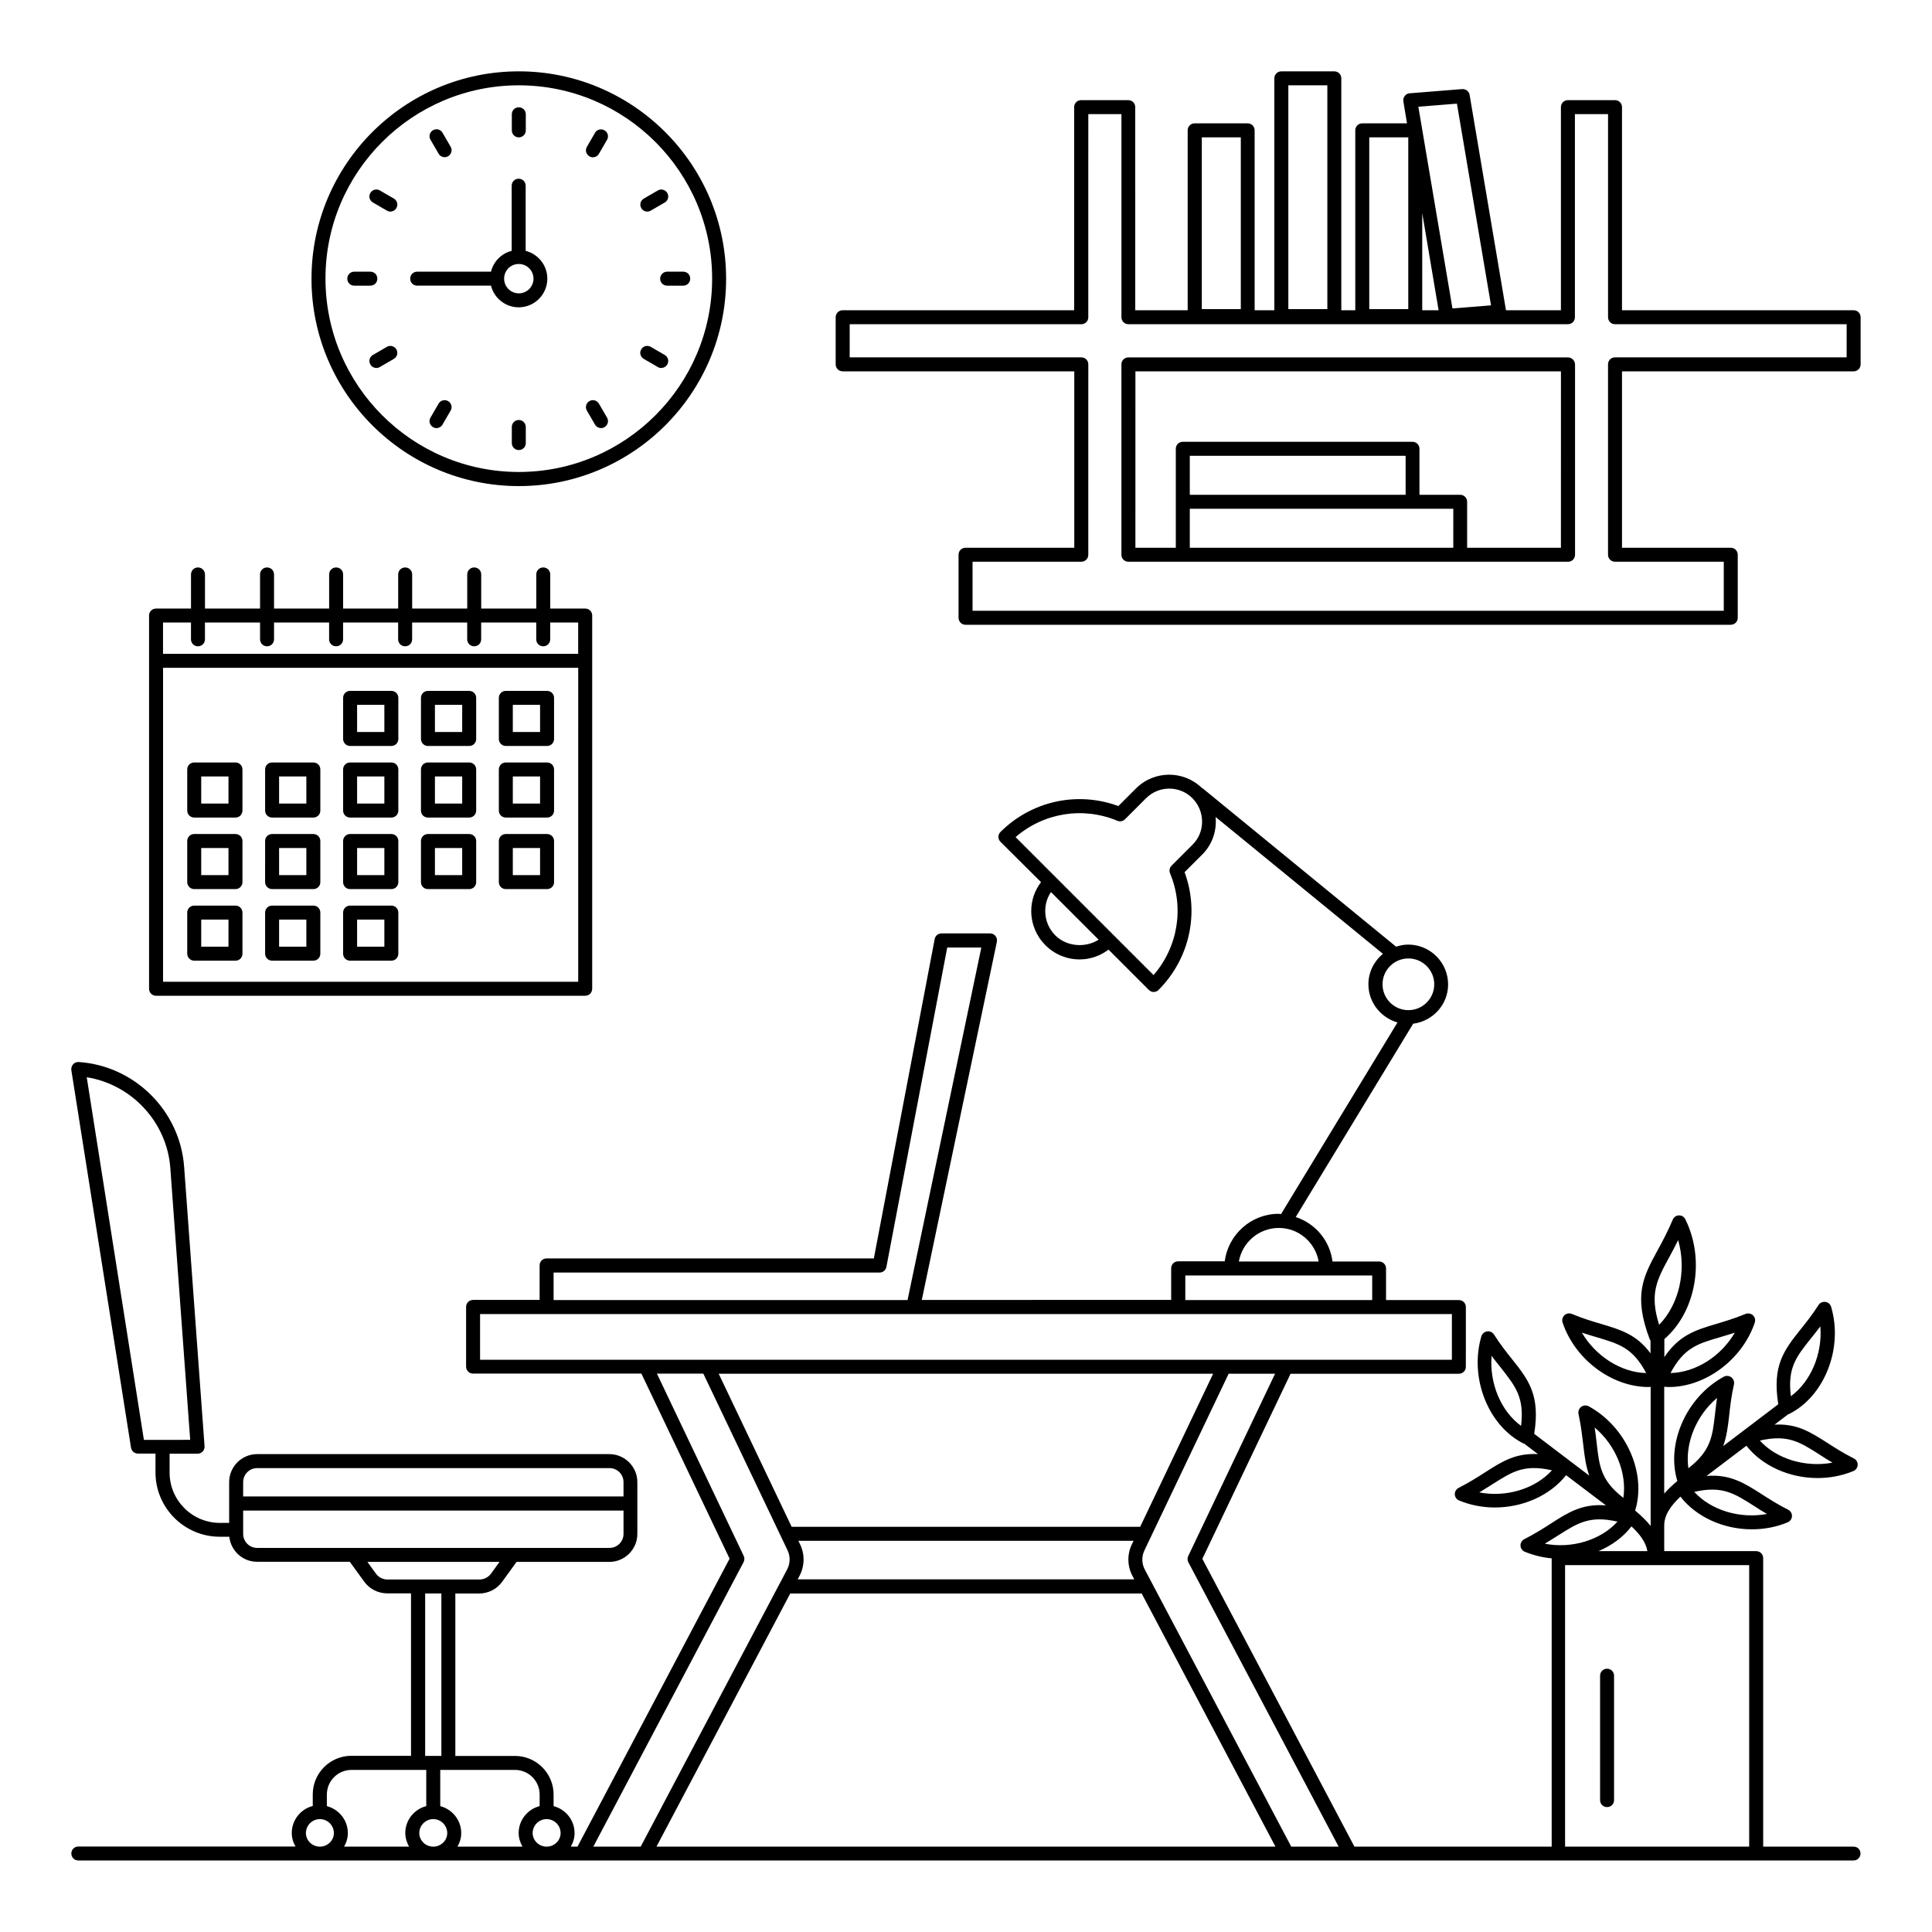 <?xml version="1.0" encoding="UTF-8"?>
<!-- Uploaded to: ICON Repo, www.svgrepo.com, Generator: ICON Repo Mixer Tools -->
<svg fill="#000000" width="800px" height="800px" version="1.1" viewBox="144 144 512 512" xmlns="http://www.w3.org/2000/svg">
 <g>
  <path d="m635.23 633.38h-23.969v-76.461c0-1.039-0.816-1.852-1.852-1.852h-24.375v-6.633c-0.074-2.891 1.777-5.445 4.297-7.816 4.262 5.484 11.52 8.668 18.93 8.668 3.223 0 6.484-0.594 9.484-1.852 0.668-0.258 1.113-0.926 1.148-1.629 0.035-0.703-0.371-1.406-1-1.703-2.852-1.445-5.113-2.891-7.113-4.188-4.594-2.926-8.262-5.262-14.523-4.777l10.559-8c4.262 5.41 11.484 8.559 18.855 8.559 3.223 0 6.484-0.594 9.484-1.852 0.668-0.258 1.113-0.926 1.148-1.629s-0.371-1.406-1-1.703c-2.852-1.445-5.113-2.891-7.113-4.188-4.484-2.852-8.039-5.113-13.93-4.777l3.668-2.777c0.035-0.035 0.109 0 0.184-0.035 9.41-4.703 14.41-17.449 11.152-28.414-0.223-0.703-0.777-1.223-1.52-1.297-0.703-0.109-1.445 0.223-1.816 0.816-1.703 2.668-3.406 4.777-4.891 6.633-4.297 5.41-7.41 9.445-5.777 19.672l-14.594 11.078c0.926-2.555 1.258-5.188 1.594-8.188 0.258-2.371 0.555-5.074 1.258-8.148 0.148-0.703-0.109-1.445-0.703-1.891s-1.371-0.48-2-0.148c-9.93 5.41-15.336 17.707-12.301 27.637-1.258 1.039-2.445 2.148-3.481 3.336v-28.32c0.406 0.035 0.816 0.074 1.258 0.074 9.594 0 19.41-7.188 22.746-17.078 0.223-0.703 0.035-1.445-0.48-1.926-0.52-0.48-1.297-0.629-1.965-0.371-2.926 1.223-5.519 1.965-7.816 2.668-5.519 1.629-9.816 3-13.707 8.781v-4.777c8.336-7.188 10.891-21.004 5.559-31.746-0.332-0.668-0.926-1.039-1.703-1.039-0.742 0.035-1.371 0.48-1.629 1.148-1.371 3.223-2.777 5.852-4.039 8.148-3.777 6.926-6.484 11.93-2.039 23.598 0.035 0.109 0.109 0.148 0.184 0.258v3.406c-3.703-5-7.852-6.223-13.039-7.781-2.297-0.668-4.891-1.445-7.816-2.668-0.668-0.258-1.445-0.148-1.965 0.371-0.52 0.48-0.703 1.258-0.48 1.926 3.336 9.891 13.152 17.078 22.746 17.078 0.184 0 0.406-0.035 0.594-0.035v36.859c-1.184-1.48-2.594-2.816-4.113-4.074 3.074-9.93-2.371-22.227-12.301-27.637-0.629-0.332-1.406-0.297-2 0.148-0.594 0.445-0.852 1.184-0.703 1.891 0.668 3.113 0.965 5.777 1.258 8.148 0.332 3 0.668 5.629 1.594 8.188l-14.594-11.078c1.629-10.223-1.48-14.262-5.777-19.672-1.48-1.852-3.188-3.965-4.891-6.668-0.406-0.594-1.113-0.926-1.816-0.816-0.703 0.109-1.297 0.629-1.52 1.297-3.223 10.965 1.777 23.707 11.152 28.414 0.035 0.035 0.109 0.035 0.184 0.035l3.668 2.777c-5.926-0.297-9.484 1.926-13.93 4.777-2 1.297-4.297 2.742-7.113 4.188-0.629 0.332-1.039 1-1 1.703 0.035 0.742 0.48 1.371 1.148 1.629 3.039 1.258 6.262 1.852 9.484 1.852 7.371 0 14.594-3.148 18.855-8.559l10.559 8c-6.262-0.48-9.93 1.816-14.523 4.777-2 1.297-4.297 2.742-7.113 4.188-0.629 0.332-1.039 1-1 1.703 0.035 0.742 0.48 1.371 1.148 1.629 2.297 0.926 4.668 1.52 7.113 1.742v76.402h-52.27l-40.305-76.273 23.375-49.047h44.602c1.039 0 1.852-0.816 1.852-1.852l0.004-15.824c0-1.039-0.816-1.852-1.852-1.852h-19.301v-8.371c0-1.039-0.816-1.852-1.852-1.852h-12.336c-0.703-5.559-4.555-10.078-9.742-11.781l31.117-51.234c5.188-0.668 9.262-5.039 9.262-10.41 0-5.816-4.742-10.559-10.559-10.559-1.148 0-2.188 0.223-3.223 0.555l-51.309-42.004c-0.035-0.035-0.109-0.035-0.184-0.074-4.852-4.703-12.594-4.668-17.41 0.109l-4.703 4.703c-10.855-4-22.969-1.371-31.23 6.852-0.742 0.742-0.742 1.891 0 2.629l10.738 10.676c-1.668 2.188-2.594 4.852-2.594 7.633 0 3.445 1.332 6.633 3.742 9.074 2.445 2.445 5.668 3.777 9.074 3.777 2.816 0 5.445-0.926 7.668-2.594l10.668 10.668c0.371 0.371 0.852 0.555 1.297 0.555 0.445 0 0.965-0.184 1.297-0.555 8.223-8.223 10.891-20.375 6.891-31.191l4.703-4.703c2.703-2.703 3.852-6.371 3.519-9.93l44.344 36.266c-2.332 1.926-3.852 4.816-3.852 8.074 0 4.816 3.297 8.855 7.707 10.113l-30.859 50.789c-0.223 0-0.406-0.074-0.629-0.074-7.336 0-13.375 5.519-14.301 12.594h-12.336c-1.039 0-1.852 0.816-1.852 1.852v8.371l-66.086 0.008 19.895-94.91c0.109-0.555-0.035-1.113-0.371-1.555-0.371-0.445-0.891-0.668-1.445-0.668h-12.855c-0.891 0-1.668 0.629-1.816 1.52l-16.113 84.609h-86.723c-1.039 0-1.852 0.816-1.852 1.852v9.148h-17.633c-1.039 0-1.852 0.816-1.852 1.852v15.816c0 1.039 0.816 1.852 1.852 1.852h44.602l23.375 49.047-40.305 76.32h-1.777c0.629-1.074 1-2.297 1-3.594 0-3.445-2.371-6.297-5.559-7.148v-3.074c0-5.629-4.594-10.223-10.223-10.223h-15.816v-43.047h6.297c2.406 0 4.703-1.148 6.113-3.113l3.816-5.262h24.598c4.074 0 7.41-3.336 7.41-7.41v-13.742c0-4.074-3.336-7.41-7.41-7.41h-93.355c-4.074 0-7.41 3.336-7.41 7.41v10.816h-2.445c-7.336 0-13.336-5.965-13.336-13.336v-5h7.41c0.52 0 1-0.223 1.371-0.594 0.332-0.371 0.52-0.891 0.48-1.406l-5.41-74.016c-1.074-14.816-13.078-26.785-27.934-27.785-0.555-0.035-1.113 0.184-1.48 0.594-0.371 0.406-0.555 1-0.48 1.555l15.816 100.06c0.148 0.891 0.926 1.555 1.816 1.555h4.668v5c0 9.371 7.633 17.039 17.039 17.039h2.519c0.406 3.703 3.519 6.633 7.336 6.633h24.598l3.816 5.262c1.406 1.965 3.703 3.113 6.113 3.113h6.297v43.047h-15.816c-5.629 0-10.223 4.594-10.223 10.223v3.074c-3.188 0.816-5.559 3.703-5.559 7.148 0 1.332 0.371 2.555 1 3.594h-57.566c-1.039 0-1.852 0.816-1.852 1.852 0 1.039 0.816 1.852 1.852 1.852h470.44c1.039 0 1.852-0.816 1.852-1.852-0.008-1.035-0.785-1.812-1.82-1.812zm-11.375-134.62c0.816-1 1.668-2.074 2.555-3.262 0.594 7.223-2.481 14.594-7.816 18.523-0.922-7.519 1.41-10.41 5.262-15.262zm2.262 30.672c1.074 0.703 2.223 1.445 3.519 2.188-7.113 1.332-14.781-0.926-19.262-5.852 7.367-1.672 10.52 0.328 15.742 3.664zm-17.375 13.594c1.074 0.703 2.223 1.445 3.519 2.188-7.113 1.332-14.781-0.926-19.262-5.852 7.371-1.668 10.48 0.332 15.742 3.664zm-9.707-28.559c-0.223 1.48-0.371 2.852-0.52 4.113-0.703 6.188-1.113 9.855-7.074 14.523-0.961-6.598 2.074-13.973 7.594-18.637zm0.742-16.078c1.223-0.371 2.555-0.742 3.965-1.223-3.629 6.262-10.371 10.559-17.039 10.707 3.555-6.672 7.109-7.746 13.074-9.484zm-36.562-1.223c1.406 0.48 2.742 0.852 3.965 1.223 5.965 1.777 9.52 2.816 13.078 9.484-6.633-0.148-13.375-4.449-17.043-10.707zm-16.117 24.707c-5.371-3.926-8.41-11.297-7.816-18.559 0.891 1.184 1.742 2.258 2.555 3.262 3.856 4.926 6.152 7.816 5.262 15.297zm-11.074 17.633c1.297-0.777 2.445-1.52 3.519-2.188 5.262-3.336 8.371-5.336 15.742-3.668-4.481 4.93-12.148 7.227-19.262 5.856zm-112.36-147.62c-1.703-1.703-2.668-4-2.668-6.445 0-1.816 0.52-3.555 1.52-5.039l12.633 12.633c-3.519 2.223-8.484 1.852-11.484-1.148zm36.375-24.043-5.559 5.559c-0.52 0.52-0.703 1.332-0.406 2.039 3.816 9.148 2.074 19.523-4.371 26.969l-36.562-36.562c7.41-6.445 17.82-8.148 26.969-4.336 0.703 0.297 1.48 0.148 2.039-0.406l5.559-5.559c3.406-3.406 8.93-3.406 12.301 0 3.367 3.406 3.441 8.926 0.031 12.297zm50.344 37.008c0-3.777 3.074-6.852 6.852-6.852 3.777 0 6.852 3.074 6.852 6.852 0 3.777-3.074 6.852-6.852 6.852-3.777 0-6.852-3.074-6.852-6.852zm-328.25 120.73-15.148-96.098c11.891 1.891 21.266 11.891 22.152 24.078l5.262 72.016zm26.305 11.188c0-2.039 1.668-3.703 3.703-3.703l93.391-0.004c2.039 0 3.703 1.668 3.703 3.703v3.816h-100.8zm29.266 17.445h-25.562c-2.039 0-3.703-1.668-3.703-3.703v-6.188h100.8v6.188c0 2.039-1.668 3.703-3.703 3.703zm9 8.375c-1.223 0-2.406-0.594-3.113-1.594l-2.223-3.074h35.008l-2.223 3.074c-0.703 1-1.891 1.594-3.113 1.594zm14.262 3.703v43.047h-4.297v-43.047zm-32.191 67.09c-2.039 0-3.703-1.629-3.703-3.594 0-2.039 1.668-3.703 3.703-3.703 2.039 0 3.703 1.668 3.703 3.703 0 1.961-1.664 3.594-3.703 3.594zm23.633 0h-17.227c0.629-1.074 1-2.297 1-3.594 0-3.445-2.371-6.297-5.559-7.148v-3.074c0-3.594 2.926-6.519 6.519-6.519h19.82v9.594c-3.188 0.816-5.559 3.703-5.559 7.148 0.004 1.297 0.414 2.516 1.004 3.594zm6.41 0c-2.039 0-3.703-1.629-3.703-3.594 0-2.039 1.668-3.703 3.703-3.703 2.039 0 3.703 1.668 3.703 3.703 0 1.961-1.664 3.594-3.703 3.594zm23.637 0h-17.227c0.629-1.074 1-2.297 1-3.594 0-3.445-2.371-6.297-5.559-7.148v-9.594h19.82c3.594 0 6.519 2.926 6.519 6.519v3.074c-3.188 0.816-5.559 3.703-5.559 7.148 0.004 1.297 0.41 2.516 1.004 3.594zm6.406 0c-2.039 0-3.703-1.629-3.703-3.594 0-2.039 1.668-3.703 3.703-3.703 2.039 0 3.703 1.668 3.703 3.703 0.004 1.961-1.664 3.594-3.703 3.594zm194.04-163.96c5.297 0 9.668 3.852 10.559 8.891h-21.152c0.887-5.039 5.293-8.891 10.594-8.891zm-24.785 12.594h49.527v6.519h-49.527zm-167.41-0.777h86.387c0.891 0 1.668-0.629 1.816-1.52l16.113-84.609h9.039l-19.555 93.426h-93.801zm-19.484 23.117v-12.117h257.54v12.113l-43.902 0.004zm84.832 48.973-0.48-1h88.832l-0.48 1c-1.258 2.629-1.184 5.742 0.184 8.297l0.48 0.926h-89.199l0.48-0.926c1.371-2.555 1.445-5.668 0.184-8.297zm-2.258-4.707-19.336-40.562h131.03l-19.336 40.562zm-40.008 84.762h-12.559l39.824-75.387c0.258-0.52 0.297-1.148 0.035-1.668l-23.004-48.305h12.301l22.34 46.863c0.742 1.594 0.703 3.445-0.109 5zm4.184 0 35.453-67.09h93.129l35.453 67.09zm168.22 0-38.824-73.461c-0.816-1.555-0.852-3.406-0.109-5l22.34-46.863h12.301l-23.004 48.305c-0.258 0.52-0.223 1.148 0.035 1.668l39.82 75.352zm100.2-156.26c0.742-1.371 1.52-2.816 2.332-4.484 2.297 8 0.297 17.004-5.039 22.449-2.59-8.223-0.625-11.852 2.707-17.965zm-10.039 71.387c2.148 2 3.816 4.148 4.223 6.559h-12.965c3.484-1.484 6.519-3.668 8.742-6.559zm-9.223-22.078c-0.148-1.258-0.297-2.629-0.52-4.113 5.559 4.668 8.594 12.078 7.594 18.633-5.961-4.629-6.371-8.336-7.074-14.52zm-13.742 26.672c1.297-0.777 2.445-1.52 3.519-2.188 5.262-3.336 8.371-5.336 15.742-3.668-4.481 4.93-12.113 7.227-19.262 5.856zm54.16 80.277h-48.789v-74.609h48.789z"/>
  <path d="m281.49 272.82c30.301 0 54.938-24.637 54.938-54.938 0-30.34-24.672-54.977-54.938-54.977-30.301 0-54.938 24.637-54.938 54.938-0.035 30.305 24.637 54.977 54.938 54.977zm0-106.21c28.266 0 51.234 23.004 51.234 51.234 0 28.266-23.004 51.234-51.234 51.234-28.266 0-51.234-23.004-51.234-51.234-0.035-28.23 22.969-51.234 51.234-51.234z"/>
  <path d="m281.49 180.4c1.039 0 1.852-0.816 1.852-1.852v-4.262c0-1.039-0.816-1.852-1.852-1.852-1.039 0-1.852 0.816-1.852 1.852v4.262c0 1.035 0.812 1.852 1.852 1.852z"/>
  <path d="m281.49 255.3c-1.039 0-1.852 0.816-1.852 1.852v4.262c0 1.039 0.816 1.852 1.852 1.852 1.039 0 1.852-0.816 1.852-1.852v-4.262c0-1-0.852-1.852-1.852-1.852z"/>
  <path d="m260.23 184.73c0.332 0.594 0.965 0.926 1.594 0.926 0.297 0 0.629-0.074 0.926-0.258 0.891-0.52 1.184-1.629 0.668-2.519l-2.148-3.703c-0.52-0.891-1.629-1.184-2.519-0.668-0.891 0.52-1.184 1.629-0.668 2.519z"/>
  <path d="m301.68 256.52c0.332 0.594 0.965 0.926 1.594 0.926 0.297 0 0.629-0.074 0.926-0.258 0.891-0.52 1.184-1.629 0.668-2.519l-2.148-3.703c-0.52-0.891-1.668-1.184-2.519-0.668-0.891 0.52-1.184 1.629-0.668 2.519z"/>
  <path d="m242.82 197.66 3.703 2.148c0.297 0.184 0.594 0.258 0.926 0.258 0.629 0 1.258-0.332 1.594-0.926 0.52-0.891 0.223-2-0.668-2.519l-3.703-2.148c-0.891-0.52-2-0.223-2.519 0.668-0.555 0.891-0.219 2 0.668 2.519z"/>
  <path d="m314.61 239.11 3.703 2.148c0.297 0.184 0.594 0.258 0.926 0.258 0.629 0 1.258-0.332 1.594-0.926 0.52-0.891 0.223-2-0.668-2.519l-3.703-2.148c-0.891-0.52-2.039-0.223-2.519 0.668-0.555 0.891-0.219 2 0.668 2.519z"/>
  <path d="m244 217.85c0-1.039-0.816-1.852-1.852-1.852h-4.262c-1.039 0-1.852 0.816-1.852 1.852 0 1.039 0.816 1.852 1.852 1.852h4.262c1.035 0.004 1.852-0.812 1.852-1.852z"/>
  <path d="m318.95 217.85c0 1.039 0.816 1.852 1.852 1.852h4.262c1.039 0 1.852-0.816 1.852-1.852 0-1.039-0.816-1.852-1.852-1.852h-4.262c-1.039 0-1.852 0.852-1.852 1.852z"/>
  <path d="m249.04 236.59c-0.52-0.891-1.668-1.184-2.519-0.668l-3.703 2.148c-0.891 0.52-1.184 1.629-0.668 2.519 0.332 0.594 0.965 0.926 1.594 0.926 0.297 0 0.629-0.074 0.926-0.258l3.703-2.148c0.891-0.52 1.188-1.629 0.668-2.519z"/>
  <path d="m315.54 200.07c0.297 0 0.629-0.074 0.926-0.258l3.703-2.148c0.891-0.52 1.184-1.629 0.668-2.519-0.52-0.891-1.668-1.184-2.519-0.668l-3.703 2.148c-0.891 0.52-1.184 1.629-0.668 2.519 0.297 0.594 0.93 0.926 1.594 0.926z"/>
  <path d="m262.75 250.3c-0.891-0.52-2-0.223-2.519 0.668l-2.148 3.703c-0.52 0.891-0.223 2 0.668 2.519 0.297 0.184 0.594 0.258 0.926 0.258 0.629 0 1.258-0.332 1.594-0.926l2.148-3.703c0.52-0.891 0.223-2-0.668-2.519z"/>
  <path d="m300.2 185.43c0.297 0.184 0.594 0.258 0.926 0.258 0.629 0 1.258-0.332 1.594-0.926l2.148-3.703c0.52-0.891 0.223-2-0.668-2.519s-2.039-0.223-2.519 0.668l-2.148 3.703c-0.516 0.855-0.219 2.004 0.668 2.519z"/>
  <path d="m254.56 219.7h19.559c0.816 3.297 3.816 5.742 7.336 5.742 4.188 0 7.594-3.406 7.594-7.594 0-3.555-2.445-6.519-5.742-7.371v-17.262c0-1.039-0.816-1.852-1.852-1.852-1.039 0-1.852 0.816-1.852 1.852v17.262c-2.703 0.668-4.816 2.816-5.484 5.519h-19.559c-1.039 0-1.852 0.816-1.852 1.852-0.004 1.035 0.812 1.852 1.852 1.852zm26.93-5.742c2.148 0 3.891 1.742 3.891 3.891 0 2.148-1.742 3.891-3.891 3.891-2.148 0-3.891-1.742-3.891-3.891 0-2.152 1.703-3.891 3.891-3.891z"/>
  <path d="m569.89 622.9c1.039 0 1.852-0.816 1.852-1.852v-32.969c0-1.039-0.816-1.852-1.852-1.852-1.039 0-1.852 0.816-1.852 1.852v32.969c0 1.035 0.812 1.852 1.852 1.852z"/>
  <path d="m236.78 341.69h10.93c1.039 0 1.852-0.816 1.852-1.852v-10.891c0-1.039-0.816-1.852-1.852-1.852h-10.93c-1.039 0-1.852 0.816-1.852 1.852v10.891c0 1 0.816 1.852 1.852 1.852zm1.855-10.895h7.223v7.188h-7.223z"/>
  <path d="m257.41 341.69h10.93c1.039 0 1.852-0.816 1.852-1.852v-10.891c0-1.039-0.816-1.852-1.852-1.852h-10.93c-1.039 0-1.852 0.816-1.852 1.852v10.891c0 1 0.812 1.852 1.852 1.852zm1.852-10.895h7.223v7.188h-7.223z"/>
  <path d="m278.05 341.69h10.93c1.039 0 1.852-0.816 1.852-1.852v-10.891c0-1.039-0.816-1.852-1.852-1.852h-10.93c-1.039 0-1.852 0.816-1.852 1.852v10.891c0 1 0.812 1.852 1.852 1.852zm1.852-10.895h7.223v7.188h-7.223z"/>
  <path d="m195.47 360.66h10.93c1.039 0 1.852-0.816 1.852-1.852v-10.891c0-1.039-0.816-1.852-1.852-1.852h-10.93c-1.039 0-1.852 0.816-1.852 1.852v10.891c0 1.039 0.852 1.852 1.852 1.852zm1.855-10.891h7.223v7.188h-7.223z"/>
  <path d="m216.11 360.66h10.93c1.039 0 1.852-0.816 1.852-1.852v-10.891c0-1.039-0.816-1.852-1.852-1.852h-10.93c-1.039 0-1.852 0.816-1.852 1.852v10.891c-0.004 1.039 0.852 1.852 1.852 1.852zm1.852-10.891h7.223v7.188h-7.223z"/>
  <path d="m236.78 360.66h10.93c1.039 0 1.852-0.816 1.852-1.852v-10.891c0-1.039-0.816-1.852-1.852-1.852h-10.93c-1.039 0-1.852 0.816-1.852 1.852v10.891c0 1.039 0.816 1.852 1.852 1.852zm1.855-10.891h7.223v7.188h-7.223z"/>
  <path d="m257.41 360.66h10.93c1.039 0 1.852-0.816 1.852-1.852v-10.891c0-1.039-0.816-1.852-1.852-1.852h-10.93c-1.039 0-1.852 0.816-1.852 1.852v10.891c0 1.039 0.812 1.852 1.852 1.852zm1.852-10.891h7.223v7.188h-7.223z"/>
  <path d="m278.05 360.66h10.93c1.039 0 1.852-0.816 1.852-1.852v-10.891c0-1.039-0.816-1.852-1.852-1.852h-10.93c-1.039 0-1.852 0.816-1.852 1.852v10.891c0 1.039 0.812 1.852 1.852 1.852zm1.852-10.891h7.223v7.188h-7.223z"/>
  <path d="m195.47 379.62h10.93c1.039 0 1.852-0.816 1.852-1.852v-10.891c0-1.039-0.816-1.852-1.852-1.852h-10.93c-1.039 0-1.852 0.816-1.852 1.852v10.891c0 1.035 0.852 1.852 1.852 1.852zm1.855-10.891h7.223v7.188h-7.223z"/>
  <path d="m216.11 379.62h10.93c1.039 0 1.852-0.816 1.852-1.852v-10.891c0-1.039-0.816-1.852-1.852-1.852h-10.93c-1.039 0-1.852 0.816-1.852 1.852l-0.004 10.891c0 1.035 0.855 1.852 1.855 1.852zm1.852-10.891h7.223v7.188h-7.223z"/>
  <path d="m236.78 379.62h10.93c1.039 0 1.852-0.816 1.852-1.852v-10.891c0-1.039-0.816-1.852-1.852-1.852h-10.93c-1.039 0-1.852 0.816-1.852 1.852v10.891c0 1.035 0.816 1.852 1.852 1.852zm1.855-10.891h7.223v7.188h-7.223z"/>
  <path d="m257.41 379.62h10.93c1.039 0 1.852-0.816 1.852-1.852v-10.891c0-1.039-0.816-1.852-1.852-1.852h-10.93c-1.039 0-1.852 0.816-1.852 1.852v10.891c0 1.035 0.812 1.852 1.852 1.852zm1.852-10.891h7.223v7.188h-7.223z"/>
  <path d="m278.05 379.62h10.93c1.039 0 1.852-0.816 1.852-1.852v-10.891c0-1.039-0.816-1.852-1.852-1.852h-10.93c-1.039 0-1.852 0.816-1.852 1.852v10.891c0 1.035 0.812 1.852 1.852 1.852zm1.852-10.891h7.223v7.188h-7.223z"/>
  <path d="m195.47 398.59h10.93c1.039 0 1.852-0.816 1.852-1.852v-10.891c0-1.039-0.816-1.852-1.852-1.852h-10.93c-1.039 0-1.852 0.816-1.852 1.852v10.891c0 1.039 0.852 1.852 1.852 1.852zm1.855-10.891h7.223v7.188h-7.223z"/>
  <path d="m216.11 398.59h10.93c1.039 0 1.852-0.816 1.852-1.852v-10.891c0-1.039-0.816-1.852-1.852-1.852h-10.93c-1.039 0-1.852 0.816-1.852 1.852v10.891c-0.004 1.039 0.852 1.852 1.852 1.852zm1.852-10.891h7.223v7.188h-7.223z"/>
  <path d="m236.78 398.59h10.93c1.039 0 1.852-0.816 1.852-1.852v-10.891c0-1.039-0.816-1.852-1.852-1.852h-10.93c-1.039 0-1.852 0.816-1.852 1.852v10.891c0 1.039 0.816 1.852 1.852 1.852zm1.855-10.891h7.223v7.188h-7.223z"/>
  <path d="m196.47 294.38c-1.039 0-1.852 0.816-1.852 1.852v9.039h-9.262c-1.039 0-1.852 0.816-1.852 1.852v98.91c0 1.039 0.816 1.852 1.852 1.852h113.73c1.039 0 1.852-0.816 1.852-1.852v-98.91c0-1.039-0.816-1.852-1.852-1.852h-9.262v-9.039c0-1.039-0.816-1.852-1.852-1.852-1.039 0-1.852 0.816-1.852 1.852v9.039h-14.594v-9.039c0-1.039-0.816-1.852-1.852-1.852-1.039 0-1.852 0.816-1.852 1.852v9.039h-14.594v-9.039c0-1.039-0.816-1.852-1.852-1.852-1.039 0-1.852 0.816-1.852 1.852v9.039h-14.594v-9.039c0-1.039-0.816-1.852-1.852-1.852-1.039 0-1.852 0.816-1.852 1.852v9.039h-14.605v-9.039c0-1.039-0.816-1.852-1.852-1.852-1.039 0-1.852 0.816-1.852 1.852v9.039h-14.594v-9.039c0-1-0.816-1.852-1.855-1.852zm100.76 109.8h-110.02l0.004-83.203h110.02zm-84.312-95.203v4.445c0 1.039 0.816 1.852 1.852 1.852 1.039 0 1.852-0.816 1.852-1.852v-4.445h14.594v4.445c0 1.039 0.816 1.852 1.852 1.852 1.039 0 1.852-0.816 1.852-1.852v-4.445h14.594v4.445c0 1.039 0.816 1.852 1.852 1.852 1.039 0 1.852-0.816 1.852-1.852v-4.445h14.594v4.445c0 1.039 0.816 1.852 1.852 1.852 1.039 0 1.852-0.816 1.852-1.852v-4.445h14.594v4.445c0 1.039 0.816 1.852 1.852 1.852 1.039 0 1.852-0.816 1.852-1.852v-4.445h7.41v8.297h-110.02v-8.297h7.41v4.445c0 1.039 0.816 1.852 1.852 1.852 1.039 0 1.852-0.816 1.852-1.852v-4.445z"/>
  <path d="m559.51 238.71h-116.47c-1.039 0-1.852 0.816-1.852 1.852v50.453c0 1.039 0.816 1.852 1.852 1.852h116.51c1.039 0 1.852-0.816 1.852-1.852v-50.453c-0.035-1-0.852-1.852-1.891-1.852zm-30.41 50.453h-69.793v-10.336h69.832l-0.004 10.336zm-69.793-14.039v-10.336h57.195v10.336zm98.352 14.039h-24.855v-12.188c0-1.039-0.816-1.852-1.852-1.852h-10.781v-12.188c0-1.039-0.816-1.852-1.852-1.852h-60.867c-1.039 0-1.852 0.816-1.852 1.852v26.227h-10.707l0.004-46.75h112.77z"/>
  <path d="m635.23 226.22h-61.383v-53.828c0-1.039-0.816-1.852-1.852-1.852h-12.484c-1.039 0-1.852 0.816-1.852 1.852v53.824h-14.559l-9.633-57.051c-0.148-0.965-1-1.594-1.965-1.555l-13.93 1.113c-0.52 0.035-1 0.297-1.297 0.703-0.332 0.406-0.445 0.926-0.371 1.445l0.965 5.816h-11.855c-1.039 0-1.852 0.816-1.852 1.852v47.676h-3.703v-61.453c0-1.039-0.816-1.852-1.852-1.852h-14.039c-1.039 0-1.852 0.816-1.852 1.852v61.457h-5.223l-0.004-47.68c0-1.039-0.816-1.852-1.852-1.852h-14.039c-1.039 0-1.852 0.816-1.852 1.852v47.676h-13.891l-0.004-53.824c0-1.039-0.816-1.852-1.852-1.852h-12.484c-1.039 0-1.852 0.816-1.852 1.852v53.824l-61.348 0.004c-1.039 0-1.852 0.816-1.852 1.852v12.484c0 1.039 0.816 1.852 1.852 1.852h61.383v46.75h-28.82c-1.039 0-1.852 0.816-1.852 1.852v16.707c0 1.039 0.816 1.852 1.852 1.852h202.79c1.039 0 1.852-0.816 1.852-1.852v-16.707c0-1.039-0.816-1.852-1.852-1.852h-28.82v-46.75h61.383c1.039 0 1.852-0.816 1.852-1.852v-12.484c0-1.039-0.816-1.852-1.852-1.852zm-105.13-54.754 9.039 53.457-10.223 0.816-9.039-53.457zm-4.856 54.754h-4.336v-25.746zm-18.375-45.824h10.336v45.527h-10.336zm-21.445-13.781h10.336v59.309h-10.336zm-22.934 13.781h10.336v45.527h-10.336zm170.89 58.309h-61.383c-1.039 0-1.852 0.816-1.852 1.852v50.453c0 1.039 0.816 1.852 1.852 1.852h28.82v13.004h-199.08v-13.004h28.82c1.039 0 1.852-0.816 1.852-1.852l0.004-50.453c0-1.039-0.816-1.852-1.852-1.852h-61.387v-8.781h61.383c1.039 0 1.852-0.816 1.852-1.852l0.004-53.828h8.781v53.824c0 1.039 0.816 1.852 1.852 1.852h116.47c1.039 0 1.852-0.816 1.852-1.852v-53.824h8.781v53.824c0 1.039 0.816 1.852 1.852 1.852l61.383 0.004z"/>
 </g>
</svg>